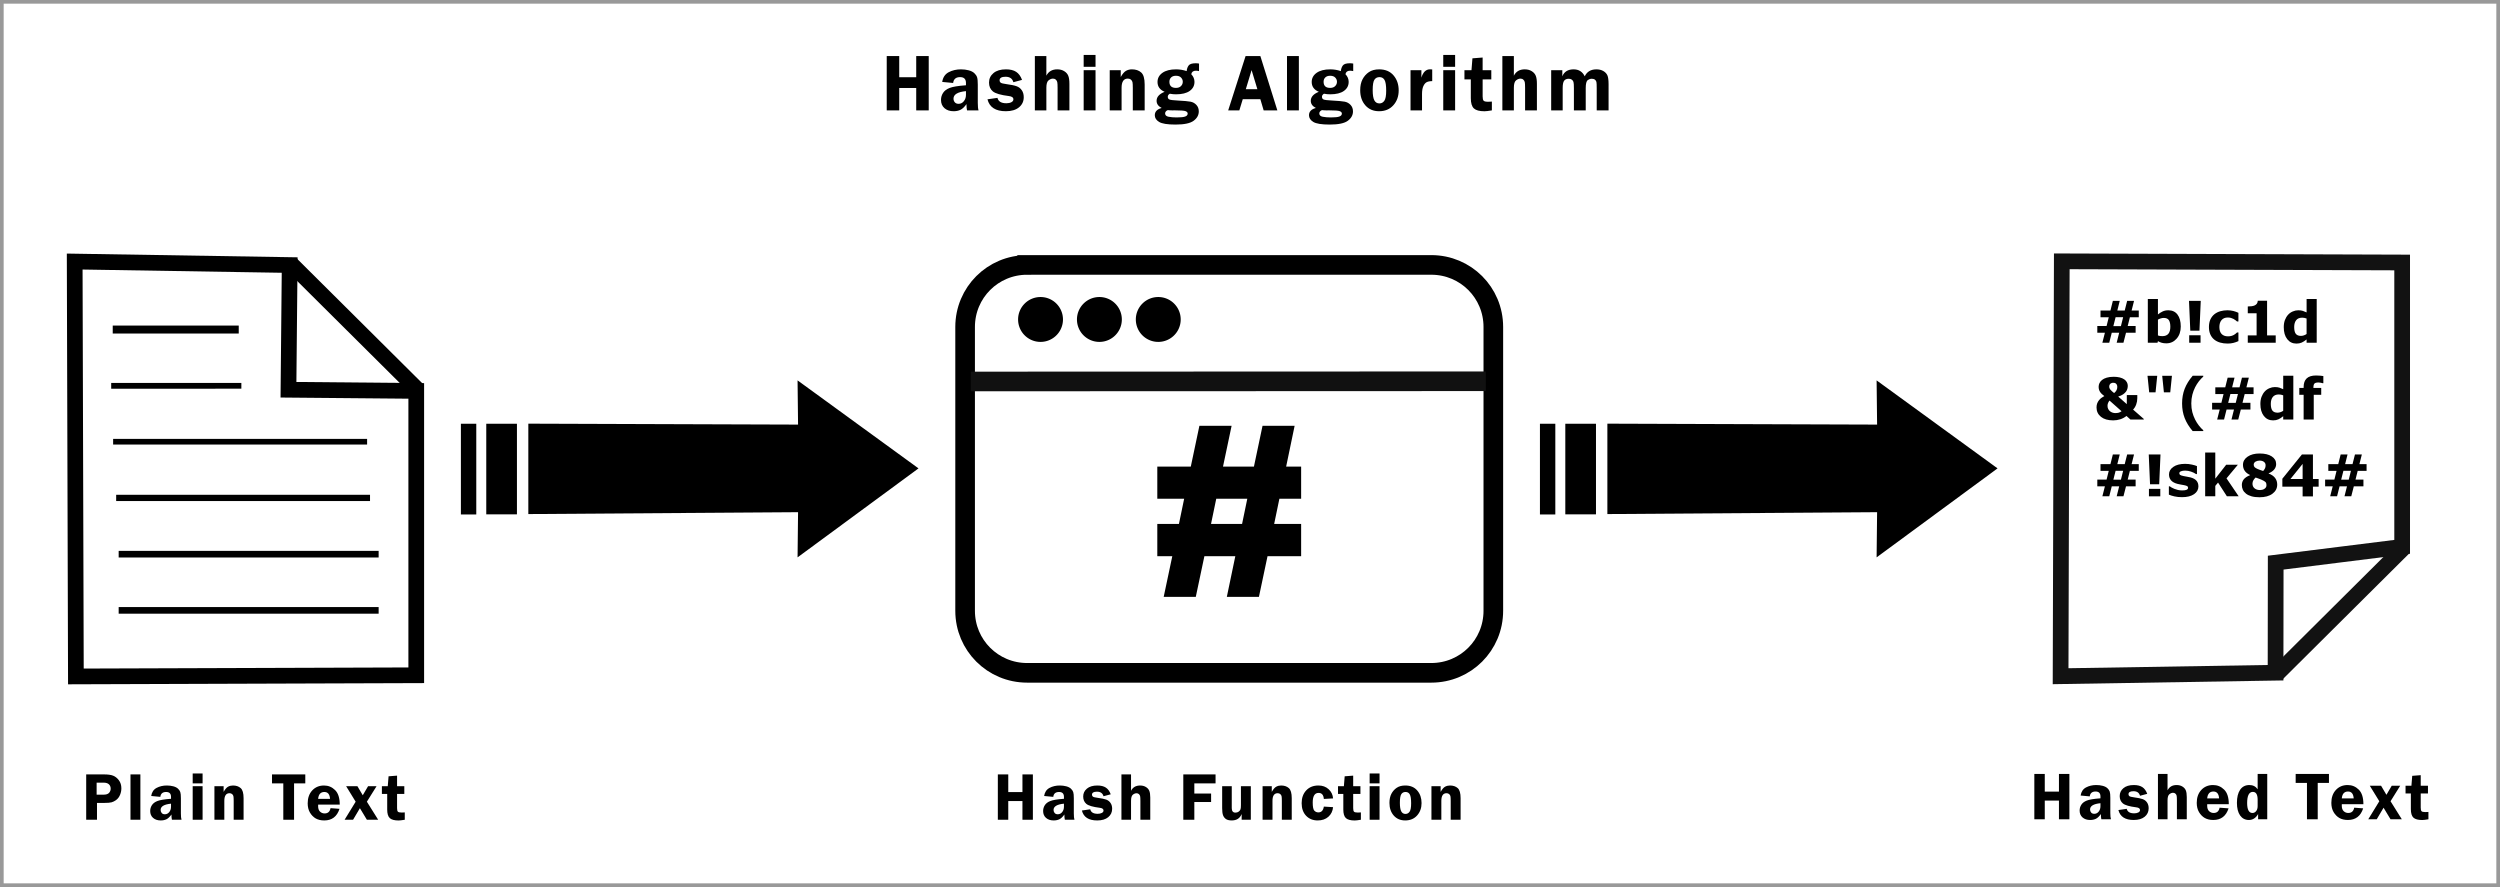 <?xml version="1.0" encoding="UTF-8" standalone="no"?>
<!-- Created with Inkscape (http://www.inkscape.org/) -->

<svg
   xmlns:dc="http://purl.org/dc/elements/1.1/"
   xmlns:cc="http://creativecommons.org/ns#"
   xmlns:rdf="http://www.w3.org/1999/02/22-rdf-syntax-ns#"
   xmlns:svg="http://www.w3.org/2000/svg"
   xmlns="http://www.w3.org/2000/svg"
   xmlns:sodipodi="http://sodipodi.sourceforge.net/DTD/sodipodi-0.dtd"
   xmlns:inkscape="http://www.inkscape.org/namespaces/inkscape"
   version="1.1"
   id="svg2"
   width="637.019"
   height="226.017"
   viewBox="0 0 637.019 226.017"
   sodipodi:docname="hashing-algorithm.svg"
   inkscape:version="0.92.4 (5da689c313, 2019-01-14)">
  <defs
     id="defs6">
    <marker
       inkscape:stockid="Arrow2Lend"
       orient="auto"
       refY="0"
       refX="0"
       id="marker8516"
       style="overflow:visible"
       inkscape:isstock="true">
      <path
         id="path8514"
         style="fill-rule:evenodd;stroke-width:0.625;stroke-linejoin:round"
         d="M 8.719,4.034 -2.207,0.016 8.719,-4.002 c -1.745,2.372 -1.735,5.617 -6e-7,8.035 z"
         transform="matrix(-1.1,0,0,-1.1,-1.1,0)"
         inkscape:connector-curvature="0" />
    </marker>
    <marker
       inkscape:stockid="Arrow2Lend"
       orient="auto"
       refY="0"
       refX="0"
       id="Arrow2Lend"
       style="overflow:visible"
       inkscape:isstock="true">
      <path
         id="path8251"
         style="fill-rule:evenodd;stroke-width:0.625;stroke-linejoin:round"
         d="M 8.719,4.034 -2.207,0.016 8.719,-4.002 c -1.745,2.372 -1.735,5.617 -6e-7,8.035 z"
         transform="matrix(-1.1,0,0,-1.1,-1.1,0)"
         inkscape:connector-curvature="0" />
    </marker>
    <marker
       inkscape:stockid="Arrow1Lend"
       orient="auto"
       refY="0"
       refX="0"
       id="Arrow1Lend"
       style="overflow:visible"
       inkscape:isstock="true">
      <path
         id="path8233"
         d="M 0,0 5,-5 -12.5,0 5,5 Z"
         style="fill-rule:evenodd;stroke:#000000;stroke-width:1pt"
         transform="matrix(-0.8,0,0,-0.8,-10,0)"
         inkscape:connector-curvature="0" />
    </marker>
    <filter
       inkscape:collect="always"
       style="color-interpolation-filters:sRGB"
       id="filter871"
       x="-0.02"
       width="1.039"
       y="-0.227"
       height="1.455">
      <feGaussianBlur
         inkscape:collect="always"
         stdDeviation="0.12"
         id="feGaussianBlur873" />
    </filter>
    <filter
       inkscape:collect="always"
       style="color-interpolation-filters:sRGB"
       id="filter940"
       x="-0.009"
       width="1.017"
       y="-0.101"
       height="1.203">
      <feGaussianBlur
         inkscape:collect="always"
         stdDeviation="0.053"
         id="feGaussianBlur942" />
    </filter>
  </defs>
  <sodipodi:namedview
     pagecolor="#ffffff"
     bordercolor="#666666"
     borderopacity="1"
     objecttolerance="10"
     gridtolerance="10"
     guidetolerance="10"
     inkscape:pageopacity="0"
     inkscape:pageshadow="2"
     inkscape:window-width="1920"
     inkscape:window-height="1017"
     id="namedview4"
     showgrid="false"
     showguides="true"
     inkscape:guide-bbox="true"
     fit-margin-top="0"
     fit-margin-left="0"
     fit-margin-right="0"
     fit-margin-bottom="0"
     inkscape:zoom="1.043883"
     inkscape:cx="162.36007"
     inkscape:cy="248.19074"
     inkscape:window-x="-8"
     inkscape:window-y="-8"
     inkscape:window-maximized="1"
     inkscape:current-layer="svg2" />
  <g
     id="g1302">
    <path
       style="fill:#ffffff;fill-rule:evenodd;stroke:#999999;stroke-width:0.933"
       d="M 0.466,0.466 H 636.553 V 225.55 H 0.466 Z"
       id="rect8919"
       inkscape:connector-curvature="0" />
    <g
       transform="translate(263.906,-9.297)"
       id="g8707">
      <g
         id="g8665">
        <g
           style="fill:#000000;fill-opacity:0;stroke:#000000;stroke-width:1.889;stroke-miterlimit:4;stroke-dasharray:none;stroke-opacity:1"
           transform="matrix(2.118,0,0,2.118,-161.375,24.9)"
           id="g1011">
          <path
             style="fill:#000000;fill-opacity:0;stroke:#000000;stroke-width:1.889;stroke-linecap:butt;stroke-linejoin:miter;stroke-miterlimit:4;stroke-dasharray:none;stroke-opacity:1"
             d="M -39.423,24.099 -39.28,74.012 1.668,73.872 V 39.662 l -15.373,-0.14 0.144,-15.002 z"
             id="path817"
             inkscape:connector-curvature="0" />
          <path
             style="fill:#000000;fill-opacity:0;stroke:#000000;stroke-width:1.889;stroke-linecap:butt;stroke-linejoin:miter;stroke-miterlimit:4;stroke-dasharray:none;stroke-opacity:1"
             d="M -13.405,24.364 1.824,39.506 v 0"
             id="path837"
             inkscape:connector-curvature="0" />
        </g>
        <g
           style="fill:#000000"
           transform="matrix(2.118,0,0,2.118,-160.35,19.597)"
           id="g1007">
          <path
             transform="matrix(1.03,0,0,0.757,-64.892,-4.166)"
             style="fill:#000000;fill-opacity:1;fill-rule:evenodd;stroke-width:2.963;filter:url(#filter871)"
             d="m 28.7,50.82 h 14.718 v 1.265 H 28.7 Z"
             id="rect841"
             inkscape:connector-curvature="0" />
          <path
             transform="matrix(1.064,0,0,0.551,-65.488,9.224)"
             style="fill:#000000;fill-opacity:1;fill-rule:evenodd;stroke-width:2.963;filter:url(#filter940)"
             d="m 28.169,58.038 h 14.718 v 1.265 H 28.169 Z"
             id="rect886"
             inkscape:connector-curvature="0" />
          <path
             transform="matrix(2.076,0,0,0.538,-93.762,16.713)"
             style="fill:#000000;fill-opacity:1;fill-rule:evenodd;stroke-width:2.963;filter:url(#filter940)"
             d="m 28.169,58.038 h 14.718 v 1.265 H 28.169 Z"
             id="rect944"
             inkscape:connector-curvature="0" />
          <path
             transform="matrix(2.075,0,0,0.595,-93.368,20.13)"
             style="fill:#000000;fill-opacity:1;fill-rule:evenodd;stroke-width:2.963;filter:url(#filter940)"
             d="m 28.169,58.038 h 14.718 v 1.265 H 28.169 Z"
             id="rect946"
             inkscape:connector-curvature="0" />
          <path
             transform="matrix(2.125,0,0,0.63,-94.476,24.846)"
             style="fill:#000000;fill-opacity:1;fill-rule:evenodd;stroke-width:2.963;filter:url(#filter940)"
             d="m 28.169,58.038 h 14.718 v 1.265 H 28.169 Z"
             id="rect948"
             inkscape:connector-curvature="0" />
          <path
             transform="matrix(2.125,0,0,0.63,-94.476,31.606)"
             style="fill:#000000;fill-opacity:1;fill-rule:evenodd;stroke-width:2.963;filter:url(#filter940)"
             d="m 28.169,58.038 h 14.718 v 1.265 H 28.169 Z"
             id="rect986"
             inkscape:connector-curvature="0" />
        </g>
      </g>
      <g
         id="text8222"
         style="font-style:normal;font-variant:normal;font-weight:bold;font-stretch:normal;font-size:14.667px;line-height:1.25;font-family:Arial;-inkscape-font-specification:'Arial Bold';letter-spacing:4.671px;word-spacing:0px;fill:#000000;fill-opacity:1;stroke:none;stroke-width:0.934"
         aria-label="Plain Text">
        <path
           inkscape:connector-curvature="0"
           id="path8977"
           style="font-style:normal;font-variant:normal;font-weight:bold;font-stretch:normal;font-size:17.333px;font-family:'Franklin Gothic Demi';-inkscape-font-specification:'Franklin Gothic Demi Bold';letter-spacing:0.934px;fill:#000000;stroke-width:0.934"
           d="m -239.192,213.884 v 4.291 h -2.751 V 206.623 h 4.553 q 1.523,0 2.327,0.33 0.812,0.322 1.447,1.16 0.635,0.838 0.635,2.057 0,0.855 -0.339,1.667 -0.339,0.812 -0.956,1.278 -0.618,0.466 -1.202,0.618 -0.576,0.152 -1.811,0.152 z m -0.093,-2.099 h 1.76 q 1.007,0 1.413,-0.465 0.406,-0.466 0.406,-1.066 0,-0.702 -0.457,-1.117 -0.449,-0.415 -1.371,-0.415 h -1.752 z" />
        <path
           inkscape:connector-curvature="0"
           id="path8979"
           style="font-style:normal;font-variant:normal;font-weight:bold;font-stretch:normal;font-size:17.333px;font-family:'Franklin Gothic Demi';-inkscape-font-specification:'Franklin Gothic Demi Bold';letter-spacing:0.934px;fill:#000000;stroke-width:0.934"
           d="M -230.658,218.175 V 206.623 h 2.522 v 11.553 z" />
        <path
           inkscape:connector-curvature="0"
           id="path8981"
           style="font-style:normal;font-variant:normal;font-weight:bold;font-stretch:normal;font-size:17.333px;font-family:'Franklin Gothic Demi';-inkscape-font-specification:'Franklin Gothic Demi Bold';letter-spacing:0.934px;fill:#000000;stroke-width:0.934"
           d="m -217.655,218.175 h -2.446 q -0.118,-0.508 -0.118,-1.337 -0.643,0.914 -1.286,1.219 -0.635,0.296 -1.447,0.296 -1.202,0 -1.947,-0.652 -0.736,-0.652 -0.736,-1.752 0,-0.804 0.432,-1.481 0.432,-0.677 1.388,-1.058 0.956,-0.389 3.487,-0.576 v -0.491 q 0,-1.244 -1.244,-1.244 -1.329,0 -1.481,1.244 l -2.327,-0.22 q 0.229,-1.456 1.38,-2.065 1.151,-0.609 2.607,-0.609 0.872,0 1.642,0.203 0.77,0.203 1.202,0.609 0.432,0.406 0.584,0.863 0.152,0.449 0.152,1.574 v 3.876 q 0,1.117 0.161,1.6 z m -2.674,-4.096 q -2.649,0.262 -2.649,1.6 0,0.449 0.279,0.779 0.279,0.322 0.796,0.322 0.669,0 1.117,-0.55 0.457,-0.559 0.457,-1.371 z" />
        <path
           inkscape:connector-curvature="0"
           id="path8983"
           style="font-style:normal;font-variant:normal;font-weight:bold;font-stretch:normal;font-size:17.333px;font-family:'Franklin Gothic Demi';-inkscape-font-specification:'Franklin Gothic Demi Bold';letter-spacing:0.934px;fill:#000000;stroke-width:0.934"
           d="m -212.286,209.627 v 8.548 h -2.522 v -8.548 z m 0,-3.242 v 2.522 h -2.522 v -2.522 z" />
        <path
           inkscape:connector-curvature="0"
           id="path8985"
           style="font-style:normal;font-variant:normal;font-weight:bold;font-stretch:normal;font-size:17.333px;font-family:'Franklin Gothic Demi';-inkscape-font-specification:'Franklin Gothic Demi Bold';letter-spacing:0.934px;fill:#000000;stroke-width:0.934"
           d="m -201.838,218.175 h -2.522 v -4.799 q 0,-0.872 -0.068,-1.193 -0.068,-0.322 -0.33,-0.542 -0.262,-0.229 -0.66,-0.229 -1.329,0 -1.329,1.964 v 4.799 h -2.522 v -8.548 h 2.344 v 1.447 q 0.584,-1.033 1.151,-1.329 0.567,-0.296 1.227,-0.296 1.219,0 1.964,0.66 0.745,0.652 0.745,2.573 z" />
        <path
           inkscape:connector-curvature="0"
           id="path8987"
           style="font-style:normal;font-variant:normal;font-weight:bold;font-stretch:normal;font-size:17.333px;font-family:'Franklin Gothic Demi';-inkscape-font-specification:'Franklin Gothic Demi Bold';letter-spacing:0.934px;fill:#000000;stroke-width:0.934"
           d="m -186.115,206.623 v 2.285 h -2.861 v 9.268 h -2.742 v -9.268 h -2.878 v -2.285 z" />
        <path
           inkscape:connector-curvature="0"
           id="path8989"
           style="font-style:normal;font-variant:normal;font-weight:bold;font-stretch:normal;font-size:17.333px;font-family:'Franklin Gothic Demi';-inkscape-font-specification:'Franklin Gothic Demi Bold';letter-spacing:0.934px;fill:#000000;stroke-width:0.934"
           d="m -177.336,214.324 h -5.501 q -0.008,0.229 -0.008,0.398 0,0.914 0.482,1.38 0.491,0.466 1.168,0.466 1.261,0 1.515,-1.346 l 2.285,0.169 q -0.956,2.962 -3.885,2.962 -1.278,0 -2.175,-0.508 -0.889,-0.516 -1.473,-1.498 -0.576,-0.982 -0.576,-2.353 0,-2.04 1.16,-3.292 1.168,-1.253 2.996,-1.253 1.65,0 2.827,1.168 1.185,1.159 1.185,3.707 z m -5.51,-1.464 h 3.038 q -0.118,-1.76 -1.447,-1.76 -1.422,0 -1.591,1.76 z" />
        <path
           inkscape:connector-curvature="0"
           id="path8991"
           style="font-style:normal;font-variant:normal;font-weight:bold;font-stretch:normal;font-size:17.333px;font-family:'Franklin Gothic Demi';-inkscape-font-specification:'Franklin Gothic Demi Bold';letter-spacing:0.934px;fill:#000000;stroke-width:0.934"
           d="m -167.959,209.627 -2.463,3.952 2.878,4.596 h -2.878 l -1.777,-2.945 -1.743,2.945 h -2.158 l 2.818,-4.596 -2.429,-3.952 h 2.878 l 1.363,2.311 1.354,-2.311 z" />
        <path
           inkscape:connector-curvature="0"
           id="path8993"
           style="font-style:normal;font-variant:normal;font-weight:bold;font-stretch:normal;font-size:17.333px;font-family:'Franklin Gothic Demi';-inkscape-font-specification:'Franklin Gothic Demi Bold';letter-spacing:0.934px;fill:#000000;stroke-width:0.934"
           d="m -162.73,211.591 v 3.614 q 0,0.677 0.203,0.906 0.203,0.229 0.956,0.229 0.347,0 0.804,-0.034 v 1.87 q -1.1,0.186 -1.583,0.186 -1.574,0 -2.234,-0.601 -0.66,-0.609 -0.66,-2.192 v -3.978 h -1.354 v -1.964 h 1.498 l 0.203,-2.522 2.167,-0.169 v 2.691 h 1.845 v 1.964 z" />
      </g>
    </g>
    <g
       transform="translate(13.221,-5.451)"
       id="g8545">
      <path
         inkscape:connector-curvature="0"
         id="rect8224"
         d="m 104.219,113.425 h 3.919 v 23.116 h -3.919 z"
         style="fill:#000000;fill-opacity:1;fill-rule:evenodd;stroke-width:1.221" />
      <path
         inkscape:connector-curvature="0"
         id="rect8226"
         d="m 110.684,113.425 h 7.814 v 23.086 h -7.814 z"
         style="fill:#000000;fill-opacity:1;fill-rule:evenodd;stroke-width:1.723" />
      <path
         style="fill:#000000;fill-opacity:1;stroke:#000000;stroke-width:1px;stroke-linecap:butt;stroke-linejoin:miter;stroke-opacity:1"
         d="m 121.901,113.905 68.734,0.239 -0.12,-10.777 29.457,21.434 -29.457,21.674 0.12,-11.017 -68.734,0.479 z"
         id="path8536"
         inkscape:connector-curvature="0" />
    </g>
    <g
       id="g8607"
       transform="translate(288.169,-5.451)">
      <path
         inkscape:connector-curvature="0"
         id="rect8601"
         d="m 104.219,113.425 h 3.919 v 23.116 h -3.919 z"
         style="fill:#000000;fill-opacity:1;fill-rule:evenodd;stroke-width:1.221" />
      <path
         inkscape:connector-curvature="0"
         id="rect8603"
         d="m 110.684,113.425 h 7.814 v 23.086 h -7.814 z"
         style="fill:#000000;fill-opacity:1;fill-rule:evenodd;stroke-width:1.723" />
      <path
         inkscape:connector-curvature="0"
         id="path8605"
         d="m 121.901,113.905 68.734,0.239 -0.12,-10.777 29.457,21.434 -29.457,21.674 0.12,-11.017 -68.734,0.479 z"
         style="fill:#000000;fill-opacity:1;stroke:#000000;stroke-width:1px;stroke-linecap:butt;stroke-linejoin:miter;stroke-opacity:1" />
    </g>
    <g
       transform="translate(265.461,-9.297)"
       id="g8722">
      <g
         id="g8599"
         transform="translate(-123.961,-84.283)">
        <g
           id="g8587">
          <g
             id="g8570">
            <path
               inkscape:connector-curvature="0"
               id="rect8547"
               d="m 120.224,161.084 h 102.981 c 8.757,0 15.806,7.05 15.806,15.806 v 72.326 c 0,8.757 -7.05,15.806 -15.806,15.806 H 120.224 c -8.757,0 -15.806,-7.05 -15.806,-15.806 V 176.891 c 0,-8.757 7.05,-15.806 15.806,-15.806 z"
               style="fill:#ffffff;fill-rule:evenodd;stroke:#000000;stroke-width:5;stroke-miterlimit:4;stroke-dasharray:none;stroke-opacity:1" />
            <path
               sodipodi:nodetypes="cc"
               inkscape:connector-curvature="0"
               id="path8549"
               d="m 105.855,190.781 131.241,-0.053"
               style="fill:#000000;fill-opacity:0;stroke:#111111;stroke-width:5;stroke-linecap:butt;stroke-linejoin:miter;stroke-miterlimit:4;stroke-dasharray:none;stroke-opacity:1" />
          </g>
          <g
             id="g8578"
             transform="translate(12.714,52.158)">
            <path
               inkscape:connector-curvature="0"
               id="path8553"
               d="m 113.895,122.824 a 2.974,2.974 0 0 1 -2.974,2.974 2.974,2.974 0 0 1 -2.974,-2.974 2.974,2.974 0 0 1 2.974,-2.974 2.974,2.974 0 0 1 2.974,2.974 z"
               style="opacity:1;fill:#000000;fill-opacity:1;fill-rule:nonzero;stroke:#000000;stroke-width:5.488;stroke-linecap:butt;stroke-linejoin:round;stroke-miterlimit:4;stroke-dasharray:none;stroke-dashoffset:0;stroke-opacity:1;paint-order:stroke fill markers" />
            <path
               inkscape:connector-curvature="0"
               id="circle8555"
               d="m 128.895,122.824 a 2.974,2.974 0 0 1 -2.974,2.974 2.974,2.974 0 0 1 -2.974,-2.974 2.974,2.974 0 0 1 2.974,-2.974 2.974,2.974 0 0 1 2.974,2.974 z"
               style="opacity:1;fill:#000000;fill-opacity:1;fill-rule:nonzero;stroke:#000000;stroke-width:5.488;stroke-linecap:butt;stroke-linejoin:round;stroke-miterlimit:4;stroke-dasharray:none;stroke-dashoffset:0;stroke-opacity:1;paint-order:stroke fill markers" />
            <path
               inkscape:connector-curvature="0"
               id="circle8557"
               d="m 143.895,122.824 a 2.974,2.974 0 0 1 -2.974,2.974 2.974,2.974 0 0 1 -2.974,-2.974 2.974,2.974 0 0 1 2.974,-2.974 2.974,2.974 0 0 1 2.974,2.974 z"
               style="opacity:1;fill:#000000;fill-opacity:1;fill-rule:nonzero;stroke:#000000;stroke-width:5.488;stroke-linecap:butt;stroke-linejoin:round;stroke-miterlimit:4;stroke-dasharray:none;stroke-dashoffset:0;stroke-opacity:1;paint-order:stroke fill markers" />
          </g>
        </g>
        <g
           id="text8561"
           style="font-style:normal;font-weight:normal;font-size:60.68px;line-height:1.25;font-family:sans-serif;letter-spacing:22.755px;word-spacing:0px;fill:#000000;fill-opacity:1;stroke:none;stroke-width:4.551"
           aria-label="#">
          <path
             inkscape:connector-curvature="0"
             id="path9004"
             style="font-style:normal;font-variant:normal;font-weight:normal;font-stretch:normal;font-family:'Gill Sans Ultra Bold';-inkscape-font-specification:'Gill Sans Ultra Bold, ';stroke-width:4.551"
             d="m 165.389,235.296 -2.193,10.37 h -8.178 l 2.193,-10.37 h -3.822 v -8.207 h 5.511 l 1.333,-6.43 h -6.844 v -8.178 h 8.533 l 2.193,-10.4 h 8.207 l -2.193,10.4 h 7.881 l 2.193,-10.4 h 8.178 l -2.163,10.4 h 3.822 v 8.178 h -5.541 l -1.333,6.43 h 6.874 v 8.207 h -8.563 l -2.193,10.37 h -8.178 l 2.163,-10.37 z m 1.689,-8.207 h 7.911 l 1.333,-6.43 H 168.411 Z" />
        </g>
      </g>
      <g
         id="text8643"
         style="font-style:normal;font-variant:normal;font-weight:bold;font-stretch:normal;font-size:14.667px;line-height:1.25;font-family:Arial;-inkscape-font-specification:'Arial Bold';letter-spacing:4.671px;word-spacing:0px;fill:#000000;fill-opacity:1;stroke:none;stroke-width:0.934"
         aria-label="Hash Function">
        <path
           inkscape:connector-curvature="0"
           id="path9007"
           style="font-style:normal;font-variant:normal;font-weight:bold;font-stretch:normal;font-size:17.333px;font-family:'Franklin Gothic Demi';-inkscape-font-specification:'Franklin Gothic Demi Bold';letter-spacing:0.934px;fill:#000000;stroke-width:0.934"
           d="m -2.276,206.623 v 11.553 h -2.658 v -4.765 h -3.614 v 4.765 H -11.205 V 206.623 h 2.658 v 4.503 h 3.614 v -4.503 z" />
        <path
           inkscape:connector-curvature="0"
           id="path9009"
           style="font-style:normal;font-variant:normal;font-weight:bold;font-stretch:normal;font-size:17.333px;font-family:'Franklin Gothic Demi';-inkscape-font-specification:'Franklin Gothic Demi Bold';letter-spacing:0.934px;fill:#000000;stroke-width:0.934"
           d="M 8.315,218.175 H 5.869 q -0.118,-0.508 -0.118,-1.337 -0.643,0.914 -1.286,1.219 -0.635,0.296 -1.447,0.296 -1.202,0 -1.947,-0.652 -0.736,-0.652 -0.736,-1.752 0,-0.804 0.432,-1.481 0.432,-0.677 1.388,-1.058 0.956,-0.389 3.487,-0.576 v -0.491 q 0,-1.244 -1.244,-1.244 -1.329,0 -1.481,1.244 l -2.327,-0.22 q 0.229,-1.456 1.38,-2.065 1.151,-0.609 2.607,-0.609 0.872,0 1.642,0.203 0.77,0.203 1.202,0.609 0.432,0.406 0.584,0.863 0.152,0.449 0.152,1.574 v 3.876 q 0,1.117 0.161,1.6 z m -2.674,-4.096 q -2.649,0.262 -2.649,1.6 0,0.449 0.279,0.779 0.279,0.322 0.796,0.322 0.669,0 1.117,-0.55 0.457,-0.559 0.457,-1.371 z" />
        <path
           inkscape:connector-curvature="0"
           id="path9011"
           style="font-style:normal;font-variant:normal;font-weight:bold;font-stretch:normal;font-size:17.333px;font-family:'Franklin Gothic Demi';-inkscape-font-specification:'Franklin Gothic Demi Bold';letter-spacing:0.934px;fill:#000000;stroke-width:0.934"
           d="m 17.56,211.692 -1.837,0.491 q -0.322,-1.159 -1.667,-1.159 -1.27,0 -1.27,0.77 0,0.305 0.229,0.491 0.237,0.178 1.219,0.305 1.464,0.195 2.167,0.449 0.702,0.254 1.109,0.855 0.415,0.601 0.415,1.481 0,1.32 -1.007,2.15 -0.999,0.829 -2.801,0.829 -3.267,0 -3.902,-2.531 l 2.124,-0.313 q 0.262,1.151 1.896,1.151 0.626,0 1.058,-0.22 0.432,-0.229 0.432,-0.609 0,-0.592 -0.956,-0.702 -2.59,-0.322 -3.411,-0.99 -0.812,-0.677 -0.812,-1.879 0,-1.219 0.948,-2.014 0.948,-0.796 2.658,-0.796 1.354,0 2.167,0.533 0.812,0.533 1.244,1.71 z" />
        <path
           inkscape:connector-curvature="0"
           id="path9013"
           style="font-style:normal;font-variant:normal;font-weight:bold;font-stretch:normal;font-size:17.333px;font-family:'Franklin Gothic Demi';-inkscape-font-specification:'Franklin Gothic Demi Bold';letter-spacing:0.934px;fill:#000000;stroke-width:0.934"
           d="m 22.735,206.623 v 4.173 q 0.694,-1.346 2.311,-1.346 0.863,0 1.473,0.381 0.618,0.372 0.863,0.965 0.254,0.592 0.254,1.735 v 5.645 h -2.514 v -4.816 q 0,-0.863 -0.068,-1.185 -0.068,-0.322 -0.313,-0.533 -0.237,-0.22 -0.601,-0.22 -0.474,0 -0.939,0.372 -0.465,0.364 -0.465,1.566 v 4.816 H 20.289 V 206.623 Z" />
        <path
           inkscape:connector-curvature="0"
           id="path9015"
           style="font-style:normal;font-variant:normal;font-weight:bold;font-stretch:normal;font-size:17.333px;font-family:'Franklin Gothic Demi';-inkscape-font-specification:'Franklin Gothic Demi Bold';letter-spacing:0.934px;fill:#000000;stroke-width:0.934"
           d="m 44.272,208.908 h -5.408 v 2.59 h 4.274 v 2.158 h -4.274 v 4.52 H 36.054 V 206.623 h 8.218 z" />
        <path
           inkscape:connector-curvature="0"
           id="path9017"
           style="font-style:normal;font-variant:normal;font-weight:bold;font-stretch:normal;font-size:17.333px;font-family:'Franklin Gothic Demi';-inkscape-font-specification:'Franklin Gothic Demi Bold';letter-spacing:0.934px;fill:#000000;stroke-width:0.934"
           d="m 53.259,209.627 v 8.548 h -2.336 v -1.456 q -0.66,1.633 -2.522,1.633 -0.965,0 -1.481,-0.355 -0.516,-0.364 -0.745,-0.982 -0.22,-0.626 -0.22,-1.803 v -5.586 h 2.446 v 5.586 q 0,1.151 0.948,1.151 0.482,0 0.838,-0.271 0.355,-0.279 0.449,-0.592 0.102,-0.313 0.102,-1.075 v -4.799 z" />
        <path
           inkscape:connector-curvature="0"
           id="path9019"
           style="font-style:normal;font-variant:normal;font-weight:bold;font-stretch:normal;font-size:17.333px;font-family:'Franklin Gothic Demi';-inkscape-font-specification:'Franklin Gothic Demi Bold';letter-spacing:0.934px;fill:#000000;stroke-width:0.934"
           d="m 63.685,218.175 h -2.522 v -4.799 q 0,-0.872 -0.068,-1.193 -0.068,-0.322 -0.33,-0.542 -0.262,-0.229 -0.66,-0.229 -1.329,0 -1.329,1.964 v 4.799 H 56.254 v -8.548 h 2.344 v 1.447 q 0.584,-1.033 1.151,-1.329 0.567,-0.296 1.227,-0.296 1.219,0 1.964,0.66 0.745,0.652 0.745,2.573 z" />
        <path
           inkscape:connector-curvature="0"
           id="path9021"
           style="font-style:normal;font-variant:normal;font-weight:bold;font-stretch:normal;font-size:17.333px;font-family:'Franklin Gothic Demi';-inkscape-font-specification:'Franklin Gothic Demi Bold';letter-spacing:0.934px;fill:#000000;stroke-width:0.934"
           d="m 74.217,214.968 q -0.144,1.515 -1.202,2.454 -1.049,0.931 -2.717,0.931 -1.811,0 -2.954,-1.193 -1.134,-1.202 -1.134,-3.208 0,-2.006 1.16,-3.25 1.168,-1.253 3.115,-1.253 1.566,0 2.59,0.939 1.033,0.939 1.143,2.353 l -2.353,0.135 q -0.118,-1.54 -1.337,-1.54 -1.498,0 -1.498,2.454 0,1.633 0.415,2.074 0.423,0.44 1.024,0.44 1.168,0 1.396,-1.481 z" />
        <path
           inkscape:connector-curvature="0"
           id="path9023"
           style="font-style:normal;font-variant:normal;font-weight:bold;font-stretch:normal;font-size:17.333px;font-family:'Franklin Gothic Demi';-inkscape-font-specification:'Franklin Gothic Demi Bold';letter-spacing:0.934px;fill:#000000;stroke-width:0.934"
           d="m 79.341,211.591 v 3.614 q 0,0.677 0.203,0.906 0.203,0.229 0.956,0.229 0.347,0 0.804,-0.034 v 1.87 q -1.1,0.186 -1.583,0.186 -1.574,0 -2.234,-0.601 -0.66,-0.609 -0.66,-2.192 v -3.978 h -1.354 v -1.964 h 1.498 l 0.203,-2.522 2.167,-0.169 v 2.691 h 1.845 v 1.964 z" />
        <path
           inkscape:connector-curvature="0"
           id="path9025"
           style="font-style:normal;font-variant:normal;font-weight:bold;font-stretch:normal;font-size:17.333px;font-family:'Franklin Gothic Demi';-inkscape-font-specification:'Franklin Gothic Demi Bold';letter-spacing:0.934px;fill:#000000;stroke-width:0.934"
           d="m 86.056,209.627 v 8.548 h -2.522 v -8.548 z m 0,-3.242 v 2.522 h -2.522 v -2.522 z" />
        <path
           inkscape:connector-curvature="0"
           id="path9027"
           style="font-style:normal;font-variant:normal;font-weight:bold;font-stretch:normal;font-size:17.333px;font-family:'Franklin Gothic Demi';-inkscape-font-specification:'Franklin Gothic Demi Bold';letter-spacing:0.934px;fill:#000000;stroke-width:0.934"
           d="m 92.618,209.449 q 1.955,0 3.047,1.278 1.1,1.278 1.1,3.199 0,1.896 -1.143,3.165 -1.134,1.261 -3.021,1.261 -1.828,0 -2.928,-1.253 -1.092,-1.253 -1.092,-3.216 0,-1.363 0.491,-2.311 0.499,-0.956 1.363,-1.54 0.863,-0.584 2.184,-0.584 z m 0.068,1.65 q -0.719,0 -1.083,0.559 -0.364,0.55 -0.364,2.201 0,1.515 0.347,2.175 0.347,0.66 1.083,0.66 0.643,0 1.041,-0.559 0.398,-0.567 0.398,-2.15 0,-1.684 -0.355,-2.285 -0.347,-0.601 -1.066,-0.601 z" />
        <path
           inkscape:connector-curvature="0"
           id="path9029"
           style="font-style:normal;font-variant:normal;font-weight:bold;font-stretch:normal;font-size:17.333px;font-family:'Franklin Gothic Demi';-inkscape-font-specification:'Franklin Gothic Demi Bold';letter-spacing:0.934px;fill:#000000;stroke-width:0.934"
           d="m 106.713,218.175 h -2.522 v -4.799 q 0,-0.872 -0.068,-1.193 -0.068,-0.322 -0.33,-0.542 -0.262,-0.229 -0.66,-0.229 -1.329,0 -1.329,1.964 v 4.799 h -2.522 v -8.548 h 2.344 v 1.447 q 0.584,-1.033 1.151,-1.329 0.567,-0.296 1.227,-0.296 1.219,0 1.964,0.66 0.745,0.652 0.745,2.573 z" />
      </g>
    </g>
    <g
       transform="translate(8.13,-62.943)"
       id="g8866">
      <g
         id="g8688"
         transform="translate(356.362,-142.169)">
        <g
           id="g8613"
           transform="matrix(2.118,0,0,-2.118,244.062,428.457)"
           style="fill:#000000;fill-opacity:0;stroke:#121212;stroke-width:1.889;stroke-miterlimit:4;stroke-dasharray:none;stroke-opacity:1">
          <path
             sodipodi:nodetypes="ccccccc"
             inkscape:connector-curvature="0"
             id="path8609"
             d="M -39.423,24.099 -39.28,74.012 1.668,73.872 V 39.662 L -13.545,37.762 -13.562,24.52 Z"
             style="fill:#000000;fill-opacity:0;stroke:#121212;stroke-width:1.889;stroke-linecap:butt;stroke-linejoin:miter;stroke-miterlimit:4;stroke-dasharray:none;stroke-opacity:1" />
          <path
             inkscape:connector-curvature="0"
             id="path8611"
             d="M -13.405,24.364 1.824,39.506 v 0"
             style="fill:#000000;fill-opacity:0;stroke:#121212;stroke-width:1.889;stroke-linecap:butt;stroke-linejoin:miter;stroke-miterlimit:4;stroke-dasharray:none;stroke-opacity:1" />
        </g>
        <g
           id="flowRoot8667"
           style="font-style:normal;font-weight:normal;font-size:13.333px;line-height:1.25;font-family:sans-serif;text-align:start;letter-spacing:5px;word-spacing:0px;text-anchor:start;fill:#000000;fill-opacity:1;stroke:none"
           transform="matrix(1.174,0,0,1.174,-26.781,-48.746)"
           aria-label="#b!c1d &amp;&quot;(#df #!sk84#">
          <path
             inkscape:connector-curvature="0"
             id="path9032"
             style="font-style:normal;font-variant:normal;font-weight:bold;font-stretch:normal;font-size:12.495px;font-family:sans-serif;-inkscape-font-specification:'sans-serif Bold';text-align:start;letter-spacing:0px;text-anchor:start"
             d="m 176.545,285.096 h -1.928 l -0.476,1.897 h 1.721 v 1.464 h -2.087 l -0.555,2.16 h -1.47 l 0.543,-2.16 h -1.611 l -0.543,2.16 h -1.495 l 0.549,-2.16 h -1.647 v -1.464 h 2.013 l 0.47,-1.897 h -1.788 v -1.458 h 2.154 l 0.525,-2.105 h 1.495 l -0.525,2.105 h 1.605 l 0.531,-2.105 h 1.495 l -0.531,2.105 h 1.556 z m -3.392,-0.012 h -1.635 l -0.488,1.928 h 1.641 z" />
          <path
             inkscape:connector-curvature="0"
             id="path9034"
             style="font-style:normal;font-variant:normal;font-weight:bold;font-stretch:normal;font-size:12.495px;font-family:sans-serif;-inkscape-font-specification:'sans-serif Bold';text-align:start;letter-spacing:0px;text-anchor:start"
             d="m 185.66,287.097 q 0,1.617 -0.897,2.636 -0.891,1.019 -2.227,1.019 -0.574,0 -1.007,-0.122 -0.433,-0.122 -0.824,-0.354 l -0.091,0.342 h -2.105 v -9.493 h 2.196 v 3.356 q 0.506,-0.403 1.031,-0.653 0.531,-0.25 1.22,-0.25 1.3,0 2.001,0.94 0.702,0.933 0.702,2.581 z m -2.264,0.043 q 0,-0.915 -0.311,-1.409 -0.311,-0.494 -1.11,-0.494 -0.311,0 -0.641,0.098 -0.329,0.091 -0.628,0.268 v 3.441 q 0.238,0.085 0.451,0.116 0.214,0.03 0.512,0.03 0.872,0 1.3,-0.512 0.427,-0.512 0.427,-1.537 z" />
          <path
             inkscape:connector-curvature="0"
             id="path9036"
             style="font-style:normal;font-variant:normal;font-weight:bold;font-stretch:normal;font-size:12.495px;font-family:sans-serif;-inkscape-font-specification:'sans-serif Bold';text-align:start;letter-spacing:0px;text-anchor:start"
             d="m 189.998,281.533 -0.281,6.467 h -1.989 l -0.281,-6.467 z m -0.043,9.085 h -2.465 v -1.611 h 2.465 z" />
          <path
             inkscape:connector-curvature="0"
             id="path9038"
             style="font-style:normal;font-variant:normal;font-weight:bold;font-stretch:normal;font-size:12.495px;font-family:sans-serif;-inkscape-font-specification:'sans-serif Bold';text-align:start;letter-spacing:0px;text-anchor:start"
             d="m 195.843,290.801 q -0.897,0 -1.641,-0.214 -0.738,-0.214 -1.287,-0.659 -0.543,-0.445 -0.842,-1.123 -0.299,-0.677 -0.299,-1.586 0,-0.958 0.317,-1.653 0.323,-0.696 0.897,-1.153 0.555,-0.433 1.281,-0.635 0.726,-0.201 1.507,-0.201 0.702,0 1.293,0.153 0.592,0.153 1.104,0.397 v 1.873 h -0.311 q -0.128,-0.11 -0.311,-0.256 -0.177,-0.146 -0.439,-0.287 -0.25,-0.134 -0.549,-0.22 -0.299,-0.091 -0.696,-0.091 -0.879,0 -1.354,0.561 -0.47,0.555 -0.47,1.513 0,0.988 0.482,1.501 0.488,0.512 1.379,0.512 0.415,0 0.744,-0.091 0.336,-0.098 0.555,-0.226 0.207,-0.122 0.366,-0.256 0.159,-0.134 0.293,-0.262 h 0.311 v 1.873 q -0.519,0.244 -1.086,0.384 -0.561,0.146 -1.245,0.146 z" />
          <path
             inkscape:connector-curvature="0"
             id="path9040"
             style="font-style:normal;font-variant:normal;font-weight:bold;font-stretch:normal;font-size:12.495px;font-family:sans-serif;-inkscape-font-specification:'sans-serif Bold';text-align:start;letter-spacing:0px;text-anchor:start"
             d="m 206.27,290.618 h -6.065 v -1.586 h 1.916 v -4.802 h -1.916 v -1.483 q 0.439,0 0.842,-0.049 0.403,-0.055 0.671,-0.183 0.317,-0.153 0.476,-0.397 0.159,-0.244 0.183,-0.61 h 2.019 v 7.523 h 1.873 z" />
          <path
             inkscape:connector-curvature="0"
             id="path9042"
             style="font-style:normal;font-variant:normal;font-weight:bold;font-stretch:normal;font-size:12.495px;font-family:sans-serif;-inkscape-font-specification:'sans-serif Bold';text-align:start;letter-spacing:0px;text-anchor:start"
             d="m 215.165,290.618 h -2.196 v -0.714 q -0.567,0.464 -1.062,0.683 -0.494,0.22 -1.141,0.22 -1.251,0 -2.001,-0.964 -0.75,-0.964 -0.75,-2.599 0,-0.872 0.25,-1.544 0.256,-0.677 0.696,-1.159 0.415,-0.458 1.007,-0.708 0.592,-0.256 1.184,-0.256 0.616,0 1.007,0.134 0.397,0.128 0.811,0.329 v -2.916 h 2.196 z m -2.196,-1.891 v -3.362 q -0.232,-0.098 -0.488,-0.14 -0.256,-0.043 -0.47,-0.043 -0.866,0 -1.3,0.543 -0.433,0.537 -0.433,1.495 0,1.007 0.348,1.464 0.348,0.451 1.117,0.451 0.299,0 0.635,-0.11 0.336,-0.116 0.592,-0.299 z" />
          <path
             inkscape:connector-curvature="0"
             id="path9044"
             style="font-style:normal;font-variant:normal;font-weight:bold;font-stretch:normal;font-size:12.495px;font-family:sans-serif;-inkscape-font-specification:'sans-serif Bold';text-align:start;letter-spacing:0px;text-anchor:start"
             d="m 177.631,307.284 h -2.904 l -0.848,-0.769 q -0.61,0.482 -1.348,0.72 -0.732,0.238 -1.55,0.238 -1.684,0 -2.648,-0.775 -0.958,-0.781 -0.958,-2.032 0,-0.519 0.153,-0.903 0.153,-0.384 0.403,-0.689 0.238,-0.299 0.549,-0.512 0.311,-0.214 0.592,-0.366 -0.256,-0.189 -0.488,-0.397 -0.232,-0.207 -0.403,-0.451 -0.165,-0.232 -0.256,-0.519 -0.091,-0.287 -0.091,-0.647 0,-0.427 0.183,-0.799 0.183,-0.378 0.549,-0.677 0.378,-0.311 1.013,-0.5 0.641,-0.195 1.519,-0.195 0.738,0 1.318,0.146 0.58,0.146 0.976,0.415 0.372,0.256 0.567,0.622 0.201,0.36 0.201,0.781 0,0.281 -0.085,0.616 -0.079,0.336 -0.299,0.635 -0.238,0.317 -0.628,0.592 -0.39,0.275 -1.068,0.488 l 1.867,1.641 v -1.965 h 2.276 v 0.677 q 0,0.72 -0.244,1.379 -0.244,0.659 -0.671,1.092 l 2.325,2.032 z m -5.747,-7.041 q 0,-0.317 -0.098,-0.5 -0.098,-0.189 -0.238,-0.287 -0.146,-0.098 -0.305,-0.122 -0.159,-0.024 -0.256,-0.024 -0.104,0 -0.238,0.024 -0.128,0.024 -0.287,0.128 -0.128,0.085 -0.226,0.256 -0.098,0.165 -0.098,0.439 0,0.36 0.293,0.696 0.293,0.336 0.763,0.689 0.342,-0.268 0.512,-0.592 0.177,-0.329 0.177,-0.708 z m 0.921,5.241 -2.605,-2.312 q -0.122,0.122 -0.281,0.439 -0.159,0.311 -0.159,0.696 0,0.409 0.159,0.708 0.159,0.293 0.39,0.482 0.244,0.195 0.543,0.293 0.299,0.098 0.586,0.098 0.415,0 0.732,-0.079 0.323,-0.085 0.635,-0.323 z" />
          <path
             inkscape:connector-curvature="0"
             id="path9046"
             style="font-style:normal;font-variant:normal;font-weight:bold;font-stretch:normal;font-size:12.495px;font-family:sans-serif;-inkscape-font-specification:'sans-serif Bold';text-align:start;letter-spacing:0px;text-anchor:start"
             d="m 183.744,297.791 -0.366,3.594 h -1.379 l -0.366,-3.594 z m -3.191,0 -0.366,3.594 h -1.379 l -0.366,-3.594 z" />
          <path
             inkscape:connector-curvature="0"
             id="path9048"
             style="font-style:normal;font-variant:normal;font-weight:bold;font-stretch:normal;font-size:12.495px;font-family:sans-serif;-inkscape-font-specification:'sans-serif Bold';text-align:start;letter-spacing:0px;text-anchor:start"
             d="m 190.547,309.798 h -2.3 q -1.171,-1.373 -1.739,-2.825 -0.561,-1.452 -0.561,-3.179 0,-1.727 0.561,-3.179 0.567,-1.452 1.739,-2.825 h 2.3 v 0.177 q -0.494,0.445 -0.946,1.013 -0.445,0.561 -0.83,1.318 -0.366,0.726 -0.598,1.611 -0.226,0.885 -0.226,1.885 0,1.043 0.22,1.891 0.226,0.848 0.604,1.605 0.366,0.72 0.824,1.306 0.464,0.592 0.952,1.025 z" />
          <path
             inkscape:connector-curvature="0"
             id="path9050"
             style="font-style:normal;font-variant:normal;font-weight:bold;font-stretch:normal;font-size:12.495px;font-family:sans-serif;-inkscape-font-specification:'sans-serif Bold';text-align:start;letter-spacing:0px;text-anchor:start"
             d="m 201.462,301.763 h -1.928 l -0.476,1.897 h 1.721 v 1.464 h -2.087 l -0.555,2.16 h -1.47 l 0.543,-2.16 h -1.611 l -0.543,2.16 h -1.495 l 0.549,-2.16 h -1.647 v -1.464 h 2.013 l 0.47,-1.897 h -1.788 v -1.458 h 2.154 l 0.525,-2.105 h 1.495 l -0.525,2.105 h 1.605 l 0.531,-2.105 h 1.495 l -0.531,2.105 h 1.556 z m -3.392,-0.012 h -1.635 l -0.488,1.928 h 1.641 z" />
          <path
             inkscape:connector-curvature="0"
             id="path9052"
             style="font-style:normal;font-variant:normal;font-weight:bold;font-stretch:normal;font-size:12.495px;font-family:sans-serif;-inkscape-font-specification:'sans-serif Bold';text-align:start;letter-spacing:0px;text-anchor:start"
             d="m 210.089,307.284 h -2.196 v -0.714 q -0.567,0.464 -1.062,0.683 -0.494,0.22 -1.141,0.22 -1.251,0 -2.001,-0.964 -0.75,-0.964 -0.75,-2.599 0,-0.872 0.25,-1.544 0.256,-0.677 0.696,-1.159 0.415,-0.458 1.007,-0.708 0.592,-0.256 1.184,-0.256 0.616,0 1.007,0.134 0.397,0.128 0.811,0.329 v -2.916 h 2.196 z m -2.196,-1.891 v -3.362 q -0.232,-0.098 -0.488,-0.14 -0.256,-0.043 -0.47,-0.043 -0.866,0 -1.3,0.543 -0.433,0.537 -0.433,1.495 0,1.007 0.348,1.464 0.348,0.451 1.117,0.451 0.299,0 0.635,-0.11 0.336,-0.116 0.592,-0.299 z" />
          <path
             inkscape:connector-curvature="0"
             id="path9054"
             style="font-style:normal;font-variant:normal;font-weight:bold;font-stretch:normal;font-size:12.495px;font-family:sans-serif;-inkscape-font-specification:'sans-serif Bold';text-align:start;letter-spacing:0px;text-anchor:start"
             d="m 216.605,299.402 h -0.165 q -0.146,-0.043 -0.384,-0.098 -0.232,-0.055 -0.5,-0.055 -0.647,0 -0.879,0.232 -0.226,0.232 -0.226,0.897 v 0.055 h 1.696 v 1.489 h -1.623 v 5.363 h -2.196 v -5.363 h -0.94 v -1.489 h 0.94 v -0.189 q 0,-1.257 0.665,-1.885 0.671,-0.628 2.026,-0.628 0.488,0 0.885,0.037 0.397,0.03 0.702,0.085 z" />
          <path
             inkscape:connector-curvature="0"
             id="path9056"
             style="font-style:normal;font-variant:normal;font-weight:bold;font-stretch:normal;font-size:12.495px;font-family:sans-serif;-inkscape-font-specification:'sans-serif Bold';text-align:start;letter-spacing:0px;text-anchor:start"
             d="m 176.545,318.429 h -1.928 l -0.476,1.897 h 1.721 v 1.464 h -2.087 l -0.555,2.16 h -1.47 l 0.543,-2.16 h -1.611 l -0.543,2.16 h -1.495 l 0.549,-2.16 h -1.647 v -1.464 h 2.013 l 0.47,-1.897 h -1.788 v -1.458 h 2.154 l 0.525,-2.105 h 1.495 l -0.525,2.105 h 1.605 l 0.531,-2.105 h 1.495 l -0.531,2.105 h 1.556 z m -3.392,-0.012 h -1.635 l -0.488,1.928 h 1.641 z" />
          <path
             inkscape:connector-curvature="0"
             id="path9058"
             style="font-style:normal;font-variant:normal;font-weight:bold;font-stretch:normal;font-size:12.495px;font-family:sans-serif;-inkscape-font-specification:'sans-serif Bold';text-align:start;letter-spacing:0px;text-anchor:start"
             d="m 181.261,314.866 -0.281,6.467 h -1.989 l -0.281,-6.467 z m -0.043,9.085 h -2.465 v -1.611 h 2.465 z" />
          <path
             inkscape:connector-curvature="0"
             id="path9060"
             style="font-style:normal;font-variant:normal;font-weight:bold;font-stretch:normal;font-size:12.495px;font-family:sans-serif;-inkscape-font-specification:'sans-serif Bold';text-align:start;letter-spacing:0px;text-anchor:start"
             d="m 189.492,321.779 q 0,1.062 -0.952,1.714 -0.952,0.647 -2.605,0.647 -0.915,0 -1.66,-0.171 -0.744,-0.171 -1.196,-0.378 v -1.806 h 0.201 q 0.165,0.116 0.378,0.256 0.22,0.134 0.616,0.293 0.342,0.14 0.775,0.244 0.433,0.098 0.927,0.098 0.647,0 0.958,-0.14 0.311,-0.146 0.311,-0.427 0,-0.25 -0.183,-0.36 -0.183,-0.116 -0.696,-0.22 -0.244,-0.055 -0.665,-0.116 -0.415,-0.067 -0.757,-0.159 -0.933,-0.244 -1.385,-0.757 -0.451,-0.519 -0.451,-1.287 0,-0.988 0.933,-1.641 0.94,-0.659 2.562,-0.659 0.769,0 1.47,0.159 0.708,0.153 1.104,0.329 v 1.733 h -0.189 q -0.488,-0.336 -1.117,-0.543 -0.622,-0.214 -1.263,-0.214 -0.531,0 -0.897,0.146 -0.36,0.146 -0.36,0.415 0,0.244 0.165,0.372 0.165,0.128 0.775,0.256 0.336,0.067 0.72,0.134 0.39,0.061 0.781,0.159 0.866,0.226 1.281,0.714 0.415,0.482 0.415,1.208 z" />
          <path
             inkscape:connector-curvature="0"
             id="path9062"
             style="font-style:normal;font-variant:normal;font-weight:bold;font-stretch:normal;font-size:12.495px;font-family:sans-serif;-inkscape-font-specification:'sans-serif Bold';text-align:start;letter-spacing:0px;text-anchor:start"
             d="m 198.228,323.951 h -2.556 l -1.922,-2.983 -0.598,0.726 v 2.257 h -2.196 v -9.493 h 2.196 v 5.668 l 2.367,-3.026 h 2.532 l -2.465,2.953 z" />
          <path
             inkscape:connector-curvature="0"
             id="path9064"
             style="font-style:normal;font-variant:normal;font-weight:bold;font-stretch:normal;font-size:12.495px;font-family:sans-serif;-inkscape-font-specification:'sans-serif Bold';text-align:start;letter-spacing:0px;text-anchor:start"
             d="m 206.593,321.413 q 0,1.208 -1.031,1.977 -1.025,0.769 -2.819,0.769 -1.007,0 -1.727,-0.207 -0.72,-0.207 -1.19,-0.574 -0.464,-0.36 -0.689,-0.842 -0.22,-0.482 -0.22,-1.037 0,-0.683 0.397,-1.208 0.403,-0.531 1.385,-0.927 v -0.037 q -0.793,-0.366 -1.165,-0.921 -0.372,-0.555 -0.372,-1.287 0,-1.08 1.001,-1.769 1.001,-0.689 2.605,-0.689 1.684,0 2.636,0.628 0.958,0.622 0.958,1.666 0,0.647 -0.403,1.153 -0.403,0.506 -1.232,0.86 v 0.037 q 0.952,0.36 1.409,0.97 0.458,0.61 0.458,1.44 z m -2.52,-4.198 q 0,-0.464 -0.36,-0.738 -0.354,-0.275 -0.946,-0.275 -0.22,0 -0.451,0.055 -0.226,0.055 -0.415,0.159 -0.177,0.104 -0.293,0.275 -0.116,0.165 -0.116,0.378 0,0.36 0.201,0.561 0.207,0.201 0.671,0.403 0.171,0.073 0.464,0.183 0.299,0.104 0.72,0.238 0.281,-0.329 0.403,-0.592 0.122,-0.262 0.122,-0.647 z m 0.189,4.301 q 0,-0.439 -0.22,-0.665 -0.22,-0.226 -0.903,-0.519 -0.201,-0.091 -0.586,-0.226 -0.384,-0.134 -0.647,-0.232 -0.262,0.238 -0.476,0.58 -0.207,0.336 -0.207,0.757 0,0.635 0.451,1.013 0.458,0.372 1.19,0.372 0.195,0 0.458,-0.055 0.262,-0.061 0.451,-0.183 0.22,-0.14 0.354,-0.329 0.134,-0.189 0.134,-0.512 z" />
          <path
             inkscape:connector-curvature="0"
             id="path9066"
             style="font-style:normal;font-variant:normal;font-weight:bold;font-stretch:normal;font-size:12.495px;font-family:sans-serif;-inkscape-font-specification:'sans-serif Bold';text-align:start;letter-spacing:0px;text-anchor:start"
             d="m 215.586,321.858 h -1.239 v 2.117 h -2.239 v -2.117 h -4.399 v -1.721 l 4.253,-5.271 h 2.386 v 5.332 h 1.239 z m -3.478,-1.66 v -3.282 l -2.642,3.282 z" />
          <path
             inkscape:connector-curvature="0"
             id="path9068"
             style="font-style:normal;font-variant:normal;font-weight:bold;font-stretch:normal;font-size:12.495px;font-family:sans-serif;-inkscape-font-specification:'sans-serif Bold';text-align:start;letter-spacing:0px;text-anchor:start"
             d="m 225.989,318.429 h -1.928 l -0.476,1.897 h 1.721 v 1.464 h -2.087 l -0.555,2.16 h -1.47 l 0.543,-2.16 h -1.611 l -0.543,2.16 h -1.495 l 0.549,-2.16 h -1.647 v -1.464 h 2.013 l 0.47,-1.897 h -1.788 v -1.458 h 2.154 l 0.525,-2.105 h 1.495 l -0.525,2.105 h 1.605 l 0.531,-2.105 h 1.495 l -0.531,2.105 h 1.556 z m -3.392,-0.012 h -1.635 l -0.488,1.928 h 1.641 z" />
        </g>
      </g>
      <g
         id="text8692"
         style="font-style:normal;font-variant:normal;font-weight:bold;font-stretch:normal;font-size:14.667px;line-height:1.25;font-family:Arial;-inkscape-font-specification:'Arial Bold';letter-spacing:4.671px;word-spacing:0px;fill:#000000;fill-opacity:1;stroke:none;stroke-width:0.934"
         aria-label="Hashed Text">
        <path
           inkscape:connector-curvature="0"
           id="path9071"
           style="font-style:normal;font-variant:normal;font-weight:bold;font-stretch:normal;font-size:17.333px;font-family:'Franklin Gothic Demi';-inkscape-font-specification:'Franklin Gothic Demi Bold';letter-spacing:0.934px;fill:#000000;stroke-width:0.934"
           d="m 519.164,260.15 v 11.553 h -2.658 v -4.765 h -3.614 v 4.765 h -2.658 v -11.553 h 2.658 v 4.503 h 3.614 v -4.503 z" />
        <path
           inkscape:connector-curvature="0"
           id="path9073"
           style="font-style:normal;font-variant:normal;font-weight:bold;font-stretch:normal;font-size:17.333px;font-family:'Franklin Gothic Demi';-inkscape-font-specification:'Franklin Gothic Demi Bold';letter-spacing:0.934px;fill:#000000;stroke-width:0.934"
           d="m 529.755,271.703 h -2.446 q -0.118,-0.508 -0.118,-1.337 -0.643,0.914 -1.286,1.219 -0.635,0.296 -1.447,0.296 -1.202,0 -1.947,-0.652 -0.736,-0.652 -0.736,-1.752 0,-0.804 0.432,-1.481 0.432,-0.677 1.388,-1.058 0.956,-0.389 3.487,-0.576 v -0.491 q 0,-1.244 -1.244,-1.244 -1.329,0 -1.481,1.244 l -2.327,-0.22 q 0.229,-1.456 1.38,-2.065 1.151,-0.609 2.607,-0.609 0.872,0 1.642,0.203 0.77,0.203 1.202,0.609 0.432,0.406 0.584,0.863 0.152,0.449 0.152,1.574 v 3.876 q 0,1.117 0.161,1.6 z m -2.674,-4.096 q -2.649,0.262 -2.649,1.6 0,0.449 0.279,0.779 0.279,0.322 0.796,0.322 0.669,0 1.117,-0.55 0.457,-0.559 0.457,-1.371 z" />
        <path
           inkscape:connector-curvature="0"
           id="path9075"
           style="font-style:normal;font-variant:normal;font-weight:bold;font-stretch:normal;font-size:17.333px;font-family:'Franklin Gothic Demi';-inkscape-font-specification:'Franklin Gothic Demi Bold';letter-spacing:0.934px;fill:#000000;stroke-width:0.934"
           d="m 539.001,265.22 -1.837,0.491 q -0.322,-1.16 -1.667,-1.16 -1.27,0 -1.27,0.77 0,0.305 0.229,0.491 0.237,0.178 1.219,0.305 1.464,0.195 2.167,0.449 0.702,0.254 1.109,0.855 0.415,0.601 0.415,1.481 0,1.32 -1.007,2.15 -0.999,0.829 -2.801,0.829 -3.267,0 -3.902,-2.531 l 2.124,-0.313 q 0.262,1.151 1.896,1.151 0.626,0 1.058,-0.22 0.432,-0.229 0.432,-0.609 0,-0.592 -0.956,-0.702 -2.59,-0.322 -3.411,-0.99 -0.812,-0.677 -0.812,-1.879 0,-1.219 0.948,-2.014 0.948,-0.796 2.658,-0.796 1.354,0 2.167,0.533 0.812,0.533 1.244,1.71 z" />
        <path
           inkscape:connector-curvature="0"
           id="path9077"
           style="font-style:normal;font-variant:normal;font-weight:bold;font-stretch:normal;font-size:17.333px;font-family:'Franklin Gothic Demi';-inkscape-font-specification:'Franklin Gothic Demi Bold';letter-spacing:0.934px;fill:#000000;stroke-width:0.934"
           d="m 544.175,260.15 v 4.173 q 0.694,-1.346 2.311,-1.346 0.863,0 1.473,0.381 0.618,0.372 0.863,0.965 0.254,0.592 0.254,1.735 v 5.645 h -2.514 v -4.816 q 0,-0.863 -0.068,-1.185 -0.068,-0.322 -0.313,-0.533 -0.237,-0.22 -0.601,-0.22 -0.474,0 -0.939,0.372 -0.466,0.364 -0.466,1.566 v 4.816 h -2.446 v -11.553 z" />
        <path
           inkscape:connector-curvature="0"
           id="path9079"
           style="font-style:normal;font-variant:normal;font-weight:bold;font-stretch:normal;font-size:17.333px;font-family:'Franklin Gothic Demi';-inkscape-font-specification:'Franklin Gothic Demi Bold';letter-spacing:0.934px;fill:#000000;stroke-width:0.934"
           d="m 559.785,267.852 h -5.501 q -0.008,0.229 -0.008,0.398 0,0.914 0.482,1.38 0.491,0.465 1.168,0.465 1.261,0 1.515,-1.346 l 2.285,0.169 q -0.956,2.962 -3.885,2.962 -1.278,0 -2.175,-0.508 -0.889,-0.516 -1.473,-1.498 -0.576,-0.982 -0.576,-2.353 0,-2.04 1.159,-3.292 1.168,-1.253 2.996,-1.253 1.65,0 2.827,1.168 1.185,1.16 1.185,3.707 z m -5.51,-1.464 h 3.038 q -0.118,-1.76 -1.447,-1.76 -1.422,0 -1.591,1.76 z" />
        <path
           inkscape:connector-curvature="0"
           id="path9081"
           style="font-style:normal;font-variant:normal;font-weight:bold;font-stretch:normal;font-size:17.333px;font-family:'Franklin Gothic Demi';-inkscape-font-specification:'Franklin Gothic Demi Bold';letter-spacing:0.934px;fill:#000000;stroke-width:0.934"
           d="m 569.581,260.15 v 11.553 h -2.327 v -1.337 q -0.863,1.515 -2.353,1.515 -1.413,0 -2.234,-1.151 -0.812,-1.159 -0.812,-3.208 0,-2.133 0.812,-3.335 0.821,-1.21 2.37,-1.21 1.363,0 2.099,1.075 v -3.902 z m -2.446,6.585 q 0,-2.014 -1.219,-2.014 -1.456,0 -1.456,2.844 0,2.531 1.363,2.531 0.525,0 0.914,-0.457 0.398,-0.457 0.398,-1.303 z" />
        <path
           inkscape:connector-curvature="0"
           id="path9083"
           style="font-style:normal;font-variant:normal;font-weight:bold;font-stretch:normal;font-size:17.333px;font-family:'Franklin Gothic Demi';-inkscape-font-specification:'Franklin Gothic Demi Bold';letter-spacing:0.934px;fill:#000000;stroke-width:0.934"
           d="m 585.304,260.15 v 2.285 h -2.861 v 9.268 h -2.742 v -9.268 h -2.878 v -2.285 z" />
        <path
           inkscape:connector-curvature="0"
           id="path9085"
           style="font-style:normal;font-variant:normal;font-weight:bold;font-stretch:normal;font-size:17.333px;font-family:'Franklin Gothic Demi';-inkscape-font-specification:'Franklin Gothic Demi Bold';letter-spacing:0.934px;fill:#000000;stroke-width:0.934"
           d="m 594.083,267.852 h -5.501 q -0.008,0.229 -0.008,0.398 0,0.914 0.482,1.38 0.491,0.465 1.168,0.465 1.261,0 1.515,-1.346 l 2.285,0.169 q -0.956,2.962 -3.885,2.962 -1.278,0 -2.175,-0.508 -0.889,-0.516 -1.473,-1.498 -0.576,-0.982 -0.576,-2.353 0,-2.04 1.159,-3.292 1.168,-1.253 2.996,-1.253 1.65,0 2.827,1.168 1.185,1.16 1.185,3.707 z m -5.51,-1.464 h 3.038 q -0.118,-1.76 -1.447,-1.76 -1.422,0 -1.591,1.76 z" />
        <path
           inkscape:connector-curvature="0"
           id="path9087"
           style="font-style:normal;font-variant:normal;font-weight:bold;font-stretch:normal;font-size:17.333px;font-family:'Franklin Gothic Demi';-inkscape-font-specification:'Franklin Gothic Demi Bold';letter-spacing:0.934px;fill:#000000;stroke-width:0.934"
           d="m 603.46,263.155 -2.463,3.952 2.878,4.596 h -2.878 l -1.777,-2.945 -1.743,2.945 h -2.158 l 2.818,-4.596 -2.429,-3.952 h 2.878 l 1.363,2.311 1.354,-2.311 z" />
        <path
           inkscape:connector-curvature="0"
           id="path9089"
           style="font-style:normal;font-variant:normal;font-weight:bold;font-stretch:normal;font-size:17.333px;font-family:'Franklin Gothic Demi';-inkscape-font-specification:'Franklin Gothic Demi Bold';letter-spacing:0.934px;fill:#000000;stroke-width:0.934"
           d="m 608.689,265.118 v 3.614 q 0,0.677 0.203,0.906 0.203,0.229 0.956,0.229 0.347,0 0.804,-0.034 v 1.87 q -1.1,0.186 -1.583,0.186 -1.574,0 -2.234,-0.601 -0.66,-0.609 -0.66,-2.192 v -3.978 h -1.354 v -1.964 h 1.498 l 0.203,-2.522 2.167,-0.169 v 2.691 h 1.845 v 1.964 z" />
      </g>
    </g>
    <g
       aria-label="Hashing Algorithm"
       style="font-style:normal;font-variant:normal;font-weight:bold;font-stretch:normal;font-size:17.577px;line-height:1.25;font-family:Arial;-inkscape-font-specification:'Arial Bold';letter-spacing:5.597px;word-spacing:0px;fill:#000000;fill-opacity:1;stroke:none;stroke-width:1.119"
       id="text8852">
      <path
         d="M 236.646,14.283 V 28.129 h -3.185 v -5.71 h -4.331 v 5.71 h -3.185 V 14.283 h 3.185 v 5.396 h 4.331 v -5.396 z"
         style="font-style:normal;font-variant:normal;font-weight:bold;font-stretch:normal;font-size:20.773px;font-family:'Franklin Gothic Demi';-inkscape-font-specification:'Franklin Gothic Demi Bold';letter-spacing:1.119px;fill:#000000;stroke-width:1.119"
         id="path9092"
         inkscape:connector-curvature="0" />
      <path
         d="m 249.339,28.129 h -2.931 q -0.142,-0.609 -0.142,-1.603 -0.771,1.095 -1.542,1.461 -0.761,0.355 -1.734,0.355 -1.44,0 -2.333,-0.781 -0.882,-0.781 -0.882,-2.1 0,-0.964 0.517,-1.775 0.517,-0.811 1.663,-1.268 1.146,-0.467 4.179,-0.69 v -0.588 q 0,-1.491 -1.491,-1.491 -1.592,0 -1.775,1.491 l -2.789,-0.264 q 0.274,-1.745 1.653,-2.475 1.379,-0.73 3.124,-0.73 1.045,0 1.968,0.243 0.923,0.243 1.44,0.73 0.517,0.487 0.7,1.035 0.183,0.538 0.183,1.887 v 4.645 q 0,1.339 0.193,1.917 z m -3.205,-4.909 q -3.175,0.314 -3.175,1.917 0,0.538 0.335,0.933 0.335,0.385 0.953,0.385 0.801,0 1.339,-0.659 0.548,-0.669 0.548,-1.643 z"
         style="font-style:normal;font-variant:normal;font-weight:bold;font-stretch:normal;font-size:20.773px;font-family:'Franklin Gothic Demi';-inkscape-font-specification:'Franklin Gothic Demi Bold';letter-spacing:1.119px;fill:#000000;stroke-width:1.119"
         id="path9094"
         inkscape:connector-curvature="0" />
      <path
         d="m 260.419,20.359 -2.201,0.588 q -0.385,-1.39 -1.998,-1.39 -1.521,0 -1.521,0.923 0,0.365 0.274,0.588 0.284,0.213 1.461,0.365 1.755,0.233 2.597,0.538 0.842,0.304 1.329,1.024 0.497,0.72 0.497,1.775 0,1.582 -1.207,2.576 -1.197,0.994 -3.357,0.994 -3.915,0 -4.676,-3.033 l 2.546,-0.375 q 0.314,1.379 2.272,1.379 0.751,0 1.268,-0.264 0.517,-0.274 0.517,-0.73 0,-0.71 -1.146,-0.842 -3.104,-0.385 -4.088,-1.187 -0.974,-0.811 -0.974,-2.252 0,-1.461 1.136,-2.414 1.136,-0.953 3.185,-0.953 1.623,0 2.597,0.639 0.974,0.639 1.491,2.049 z"
         style="font-style:normal;font-variant:normal;font-weight:bold;font-stretch:normal;font-size:20.773px;font-family:'Franklin Gothic Demi';-inkscape-font-specification:'Franklin Gothic Demi Bold';letter-spacing:1.119px;fill:#000000;stroke-width:1.119"
         id="path9096"
         inkscape:connector-curvature="0" />
      <path
         d="m 266.62,14.283 v 5 q 0.832,-1.613 2.769,-1.613 1.035,0 1.765,0.456 0.74,0.446 1.035,1.156 0.304,0.71 0.304,2.079 v 6.765 h -3.012 v -5.771 q 0,-1.035 -0.081,-1.42 -0.081,-0.385 -0.375,-0.639 -0.284,-0.264 -0.72,-0.264 -0.568,0 -1.126,0.446 -0.558,0.436 -0.558,1.876 v 5.771 h -2.931 V 14.283 Z"
         style="font-style:normal;font-variant:normal;font-weight:bold;font-stretch:normal;font-size:20.773px;font-family:'Franklin Gothic Demi';-inkscape-font-specification:'Franklin Gothic Demi Bold';letter-spacing:1.119px;fill:#000000;stroke-width:1.119"
         id="path9098"
         inkscape:connector-curvature="0" />
      <path
         d="M 279.15,17.884 V 28.129 h -3.023 V 17.884 Z m 0,-3.885 v 3.023 h -3.023 v -3.023 z"
         style="font-style:normal;font-variant:normal;font-weight:bold;font-stretch:normal;font-size:20.773px;font-family:'Franklin Gothic Demi';-inkscape-font-specification:'Franklin Gothic Demi Bold';letter-spacing:1.119px;fill:#000000;stroke-width:1.119"
         id="path9100"
         inkscape:connector-curvature="0" />
      <path
         d="m 291.671,28.129 h -3.023 v -5.751 q 0,-1.045 -0.081,-1.43 -0.081,-0.385 -0.396,-0.649 -0.314,-0.274 -0.791,-0.274 -1.592,0 -1.592,2.353 v 5.751 h -3.023 V 17.884 h 2.81 v 1.734 q 0.7,-1.237 1.379,-1.592 0.68,-0.355 1.471,-0.355 1.461,0 2.353,0.791 0.893,0.781 0.893,3.083 z"
         style="font-style:normal;font-variant:normal;font-weight:bold;font-stretch:normal;font-size:20.773px;font-family:'Franklin Gothic Demi';-inkscape-font-specification:'Franklin Gothic Demi Bold';letter-spacing:1.119px;fill:#000000;stroke-width:1.119"
         id="path9102"
         inkscape:connector-curvature="0" />
      <path
         d="m 305.519,18.117 q -0.477,-0.101 -0.801,-0.101 -1.004,0 -1.177,0.893 0.822,0.862 0.822,1.947 0,1.45 -1.217,2.313 -1.207,0.862 -3.489,0.862 -0.811,0 -1.582,-0.152 -0.517,0.304 -0.517,0.781 0,0.527 0.436,0.7 0.436,0.172 2.1,0.254 2.363,0.122 3.256,0.294 0.893,0.172 1.501,0.832 0.609,0.659 0.609,1.643 0,1.41 -1.308,2.384 -1.298,0.974 -4.615,0.974 -3.114,0 -4.199,-0.68 -1.085,-0.669 -1.085,-1.704 0,-1.369 1.755,-1.846 -1.298,-0.649 -1.298,-1.826 0,-1.471 2.049,-2.292 -1.816,-0.751 -1.816,-2.505 0,-1.43 1.248,-2.323 1.258,-0.893 3.469,-0.893 1.4,0 2.708,0.446 0.091,-0.872 0.507,-1.43 0.426,-0.568 1.795,-0.568 0.446,0 0.852,0.081 z m -5.883,1.187 q -0.781,0 -1.227,0.426 -0.436,0.416 -0.436,1.106 0,1.562 1.674,1.562 0.811,0 1.268,-0.456 0.467,-0.456 0.467,-1.106 0,-0.609 -0.436,-1.065 -0.436,-0.467 -1.308,-0.467 z m -2.018,8.753 q -0.183,0 -0.467,0.243 -0.274,0.243 -0.274,0.588 0,0.69 0.882,0.862 0.882,0.172 2.069,0.172 1.552,0 2.171,-0.233 0.629,-0.233 0.629,-0.751 0,-0.396 -0.527,-0.609 -0.517,-0.213 -2.779,-0.213 l -0.609,0.01 q -0.558,0 -0.751,-0.03 -0.213,-0.041 -0.345,-0.041 z"
         style="font-style:normal;font-variant:normal;font-weight:bold;font-stretch:normal;font-size:20.773px;font-family:'Franklin Gothic Demi';-inkscape-font-specification:'Franklin Gothic Demi Bold';letter-spacing:1.119px;fill:#000000;stroke-width:1.119"
         id="path9104"
         inkscape:connector-curvature="0" />
      <path
         d="m 321.147,14.283 4.331,13.845 h -3.489 l -0.842,-2.85 h -4.483 l -0.872,2.85 h -2.84 l 4.432,-13.845 z m -3.702,8.439 h 2.941 l -1.471,-4.858 z"
         style="font-style:normal;font-variant:normal;font-weight:bold;font-stretch:normal;font-size:20.773px;font-family:'Franklin Gothic Demi';-inkscape-font-specification:'Franklin Gothic Demi Bold';letter-spacing:1.119px;fill:#000000;stroke-width:1.119"
         id="path9106"
         inkscape:connector-curvature="0" />
      <path
         d="M 327.937,28.129 V 14.283 h 3.023 V 28.129 Z"
         style="font-style:normal;font-variant:normal;font-weight:bold;font-stretch:normal;font-size:20.773px;font-family:'Franklin Gothic Demi';-inkscape-font-specification:'Franklin Gothic Demi Bold';letter-spacing:1.119px;fill:#000000;stroke-width:1.119"
         id="path9108"
         inkscape:connector-curvature="0" />
      <path
         d="m 344.808,18.117 q -0.477,-0.101 -0.801,-0.101 -1.004,0 -1.177,0.893 0.822,0.862 0.822,1.947 0,1.45 -1.217,2.313 -1.207,0.862 -3.489,0.862 -0.811,0 -1.582,-0.152 -0.517,0.304 -0.517,0.781 0,0.527 0.436,0.7 0.436,0.172 2.1,0.254 2.363,0.122 3.256,0.294 0.893,0.172 1.501,0.832 0.609,0.659 0.609,1.643 0,1.41 -1.308,2.384 -1.298,0.974 -4.615,0.974 -3.114,0 -4.199,-0.68 -1.085,-0.669 -1.085,-1.704 0,-1.369 1.755,-1.846 -1.298,-0.649 -1.298,-1.826 0,-1.471 2.049,-2.292 -1.816,-0.751 -1.816,-2.505 0,-1.43 1.248,-2.323 1.258,-0.893 3.469,-0.893 1.4,0 2.708,0.446 0.091,-0.872 0.507,-1.43 0.426,-0.568 1.795,-0.568 0.446,0 0.852,0.081 z m -5.883,1.187 q -0.781,0 -1.227,0.426 -0.436,0.416 -0.436,1.106 0,1.562 1.674,1.562 0.811,0 1.268,-0.456 0.467,-0.456 0.467,-1.106 0,-0.609 -0.436,-1.065 -0.436,-0.467 -1.308,-0.467 z m -2.018,8.753 q -0.183,0 -0.467,0.243 -0.274,0.243 -0.274,0.588 0,0.69 0.882,0.862 0.882,0.172 2.069,0.172 1.552,0 2.171,-0.233 0.629,-0.233 0.629,-0.751 0,-0.396 -0.527,-0.609 -0.517,-0.213 -2.779,-0.213 l -0.609,0.01 q -0.558,0 -0.751,-0.03 -0.213,-0.041 -0.345,-0.041 z"
         style="font-style:normal;font-variant:normal;font-weight:bold;font-stretch:normal;font-size:20.773px;font-family:'Franklin Gothic Demi';-inkscape-font-specification:'Franklin Gothic Demi Bold';letter-spacing:1.119px;fill:#000000;stroke-width:1.119"
         id="path9110"
         inkscape:connector-curvature="0" />
      <path
         d="m 351.425,17.671 q 2.343,0 3.651,1.532 1.319,1.532 1.319,3.834 0,2.272 -1.369,3.793 -1.359,1.511 -3.621,1.511 -2.191,0 -3.509,-1.501 -1.308,-1.501 -1.308,-3.854 0,-1.633 0.588,-2.769 0.598,-1.146 1.633,-1.846 1.035,-0.7 2.617,-0.7 z m 0.081,1.978 q -0.862,0 -1.298,0.669 -0.436,0.659 -0.436,2.637 0,1.816 0.416,2.607 0.416,0.791 1.298,0.791 0.771,0 1.248,-0.669 0.477,-0.68 0.477,-2.576 0,-2.018 -0.426,-2.739 -0.416,-0.72 -1.278,-0.72 z"
         style="font-style:normal;font-variant:normal;font-weight:bold;font-stretch:normal;font-size:20.773px;font-family:'Franklin Gothic Demi';-inkscape-font-specification:'Franklin Gothic Demi Bold';letter-spacing:1.119px;fill:#000000;stroke-width:1.119"
         id="path9112"
         inkscape:connector-curvature="0" />
      <path
         d="m 362.343,28.129 h -2.931 V 17.884 h 2.769 v 1.907 q 0.639,-2.13 2.211,-2.13 0.223,0 0.548,0.03 v 2.982 q -0.923,0 -1.44,0.284 -0.507,0.284 -0.832,1.024 -0.325,0.73 -0.325,1.978 z"
         style="font-style:normal;font-variant:normal;font-weight:bold;font-stretch:normal;font-size:20.773px;font-family:'Franklin Gothic Demi';-inkscape-font-specification:'Franklin Gothic Demi Bold';letter-spacing:1.119px;fill:#000000;stroke-width:1.119"
         id="path9114"
         inkscape:connector-curvature="0" />
      <path
         d="M 370.775,17.884 V 28.129 h -3.023 V 17.884 Z m 0,-3.885 v 3.023 h -3.023 v -3.023 z"
         style="font-style:normal;font-variant:normal;font-weight:bold;font-stretch:normal;font-size:20.773px;font-family:'Franklin Gothic Demi';-inkscape-font-specification:'Franklin Gothic Demi Bold';letter-spacing:1.119px;fill:#000000;stroke-width:1.119"
         id="path9116"
         inkscape:connector-curvature="0" />
      <path
         d="m 377.788,20.237 v 4.331 q 0,0.811 0.243,1.085 0.243,0.274 1.146,0.274 0.416,0 0.964,-0.041 v 2.242 q -1.319,0.223 -1.897,0.223 -1.887,0 -2.678,-0.72 -0.791,-0.73 -0.791,-2.627 v -4.767 h -1.623 v -2.353 h 1.795 l 0.243,-3.023 2.597,-0.203 v 3.225 h 2.211 v 2.353 z"
         style="font-style:normal;font-variant:normal;font-weight:bold;font-stretch:normal;font-size:20.773px;font-family:'Franklin Gothic Demi';-inkscape-font-specification:'Franklin Gothic Demi Bold';letter-spacing:1.119px;fill:#000000;stroke-width:1.119"
         id="path9118"
         inkscape:connector-curvature="0" />
      <path
         d="m 385.744,14.283 v 5 q 0.832,-1.613 2.769,-1.613 1.035,0 1.765,0.456 0.74,0.446 1.035,1.156 0.304,0.71 0.304,2.079 v 6.765 h -3.012 v -5.771 q 0,-1.035 -0.081,-1.42 -0.081,-0.385 -0.375,-0.639 -0.284,-0.264 -0.72,-0.264 -0.568,0 -1.126,0.446 -0.558,0.436 -0.558,1.876 v 5.771 h -2.931 V 14.283 Z"
         style="font-style:normal;font-variant:normal;font-weight:bold;font-stretch:normal;font-size:20.773px;font-family:'Franklin Gothic Demi';-inkscape-font-specification:'Franklin Gothic Demi Bold';letter-spacing:1.119px;fill:#000000;stroke-width:1.119"
         id="path9120"
         inkscape:connector-curvature="0" />
      <path
         d="m 409.877,28.129 h -3.023 v -5.67 q 0,-1.197 -0.071,-1.552 -0.071,-0.365 -0.375,-0.598 -0.294,-0.243 -0.822,-0.243 -0.497,0 -1.014,0.355 -0.517,0.355 -0.517,2.039 v 5.67 h -3.012 v -5.67 q 0,-1.227 -0.112,-1.582 -0.112,-0.365 -0.426,-0.588 -0.304,-0.223 -0.781,-0.223 -0.781,0 -1.166,0.497 -0.375,0.487 -0.375,1.897 v 5.67 h -2.931 V 17.884 h 2.84 v 1.562 q 0.72,-1.775 2.881,-1.775 1.958,0 2.83,1.775 0.852,-1.775 2.972,-1.775 1.014,0 1.745,0.416 0.73,0.416 1.045,1.085 0.314,0.669 0.314,2.302 z"
         style="font-style:normal;font-variant:normal;font-weight:bold;font-stretch:normal;font-size:20.773px;font-family:'Franklin Gothic Demi';-inkscape-font-specification:'Franklin Gothic Demi Bold';letter-spacing:1.119px;fill:#000000;stroke-width:1.119"
         id="path9122"
         inkscape:connector-curvature="0" />
    </g>
  </g>
</svg>
